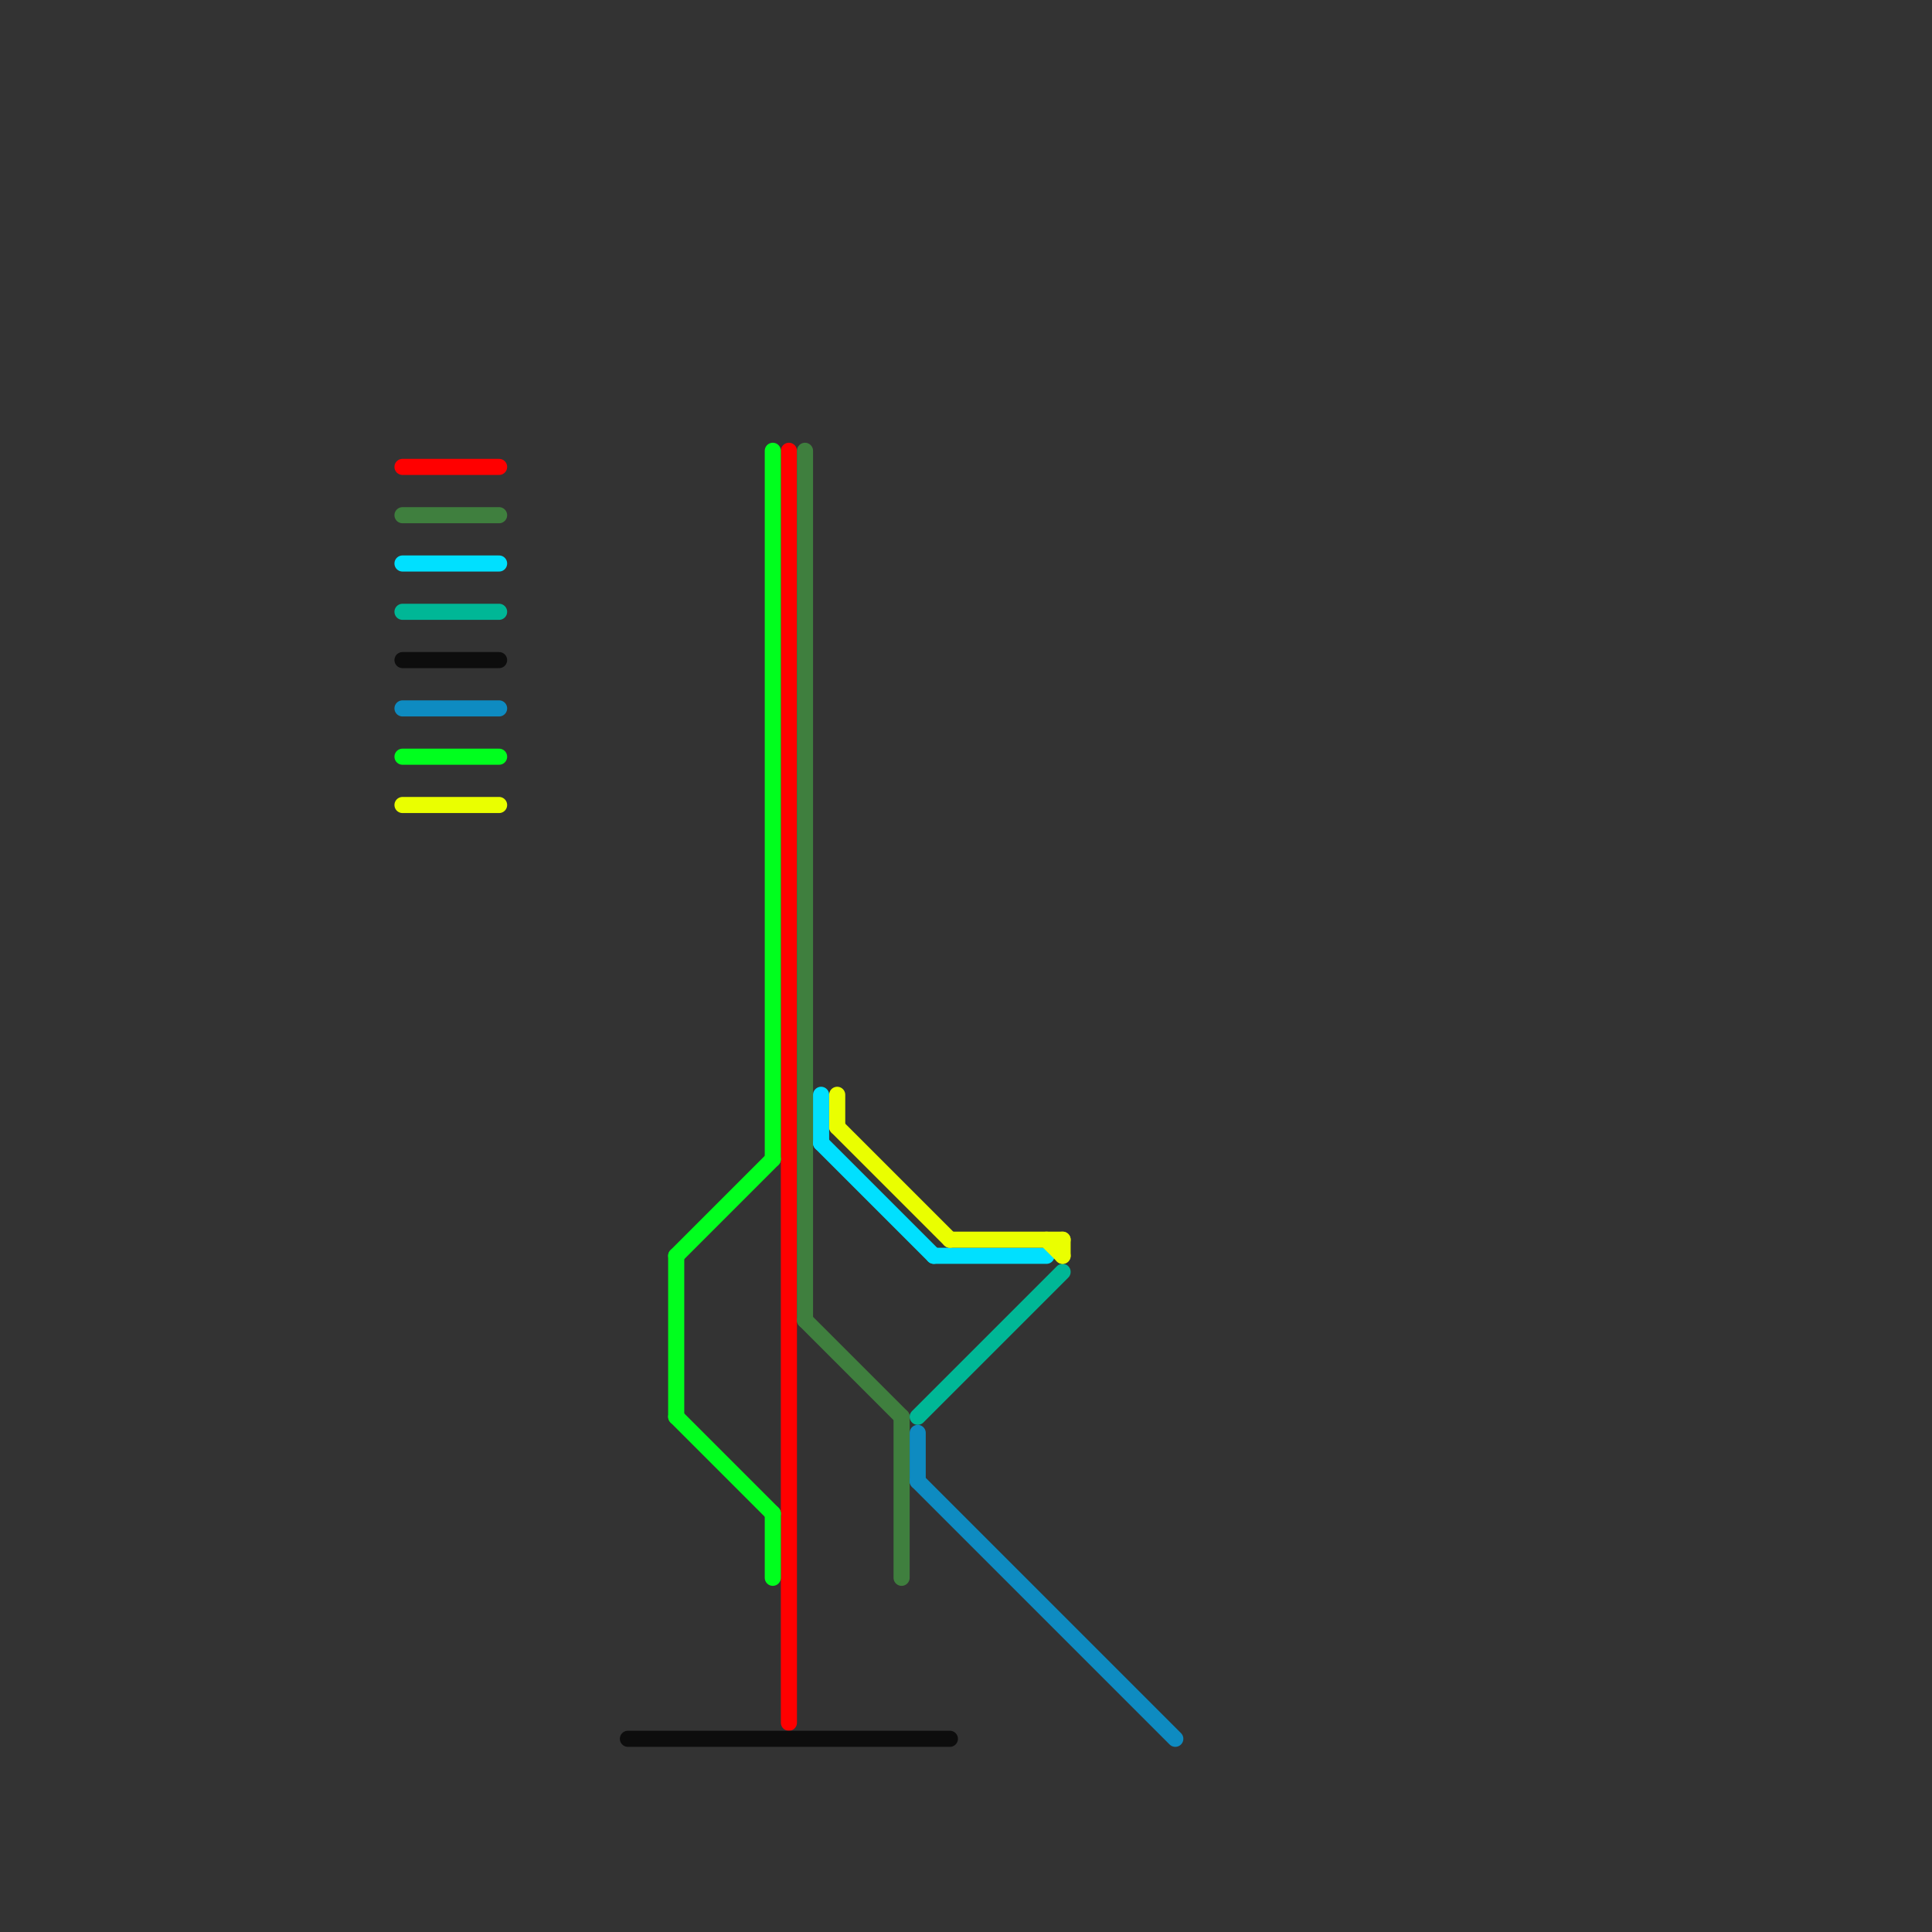 
<svg version="1.1" xmlns="http://www.w3.org/2000/svg" viewBox="0 0 120 120">
<rect x="0" y="0" width="120" height="120" fill="#333333" stroke="none"/>
<style>text { font: 1px Helvetica; font-weight: 600; white-space: pre; dominant-baseline: central; } line { stroke-width: 1; fill: none; stroke-linecap: round; stroke-linejoin: round; } .c0 { stroke: #ff0000 } .c1 { stroke: #3f7f3e } .c2 { stroke: #00e0ff } .c3 { stroke: #00b796 } .c4 { stroke: #0d0d0d } .c5 { stroke: #0e8bc1 } .c6 { stroke: #00ff1e } .c7 { stroke: #eaff00 }</style><defs><g id="wm-xf"><circle r="1.2" fill="#000"/><circle r="0.9" fill="#fff"/><circle r="0.6" fill="#000"/><circle r="0.3" fill="#fff"/></g><g id="wm"><circle r="0.6" fill="#000"/><circle r="0.3" fill="#fff"/></g></defs><line class="c0" x1="49" y1="28" x2="49" y2="107"/><line class="c0" x1="25" y1="29" x2="31" y2="29"/><line class="c1" x1="56" y1="88" x2="56" y2="98"/><line class="c1" x1="50" y1="82" x2="56" y2="88"/><line class="c1" x1="25" y1="32" x2="31" y2="32"/><line class="c1" x1="50" y1="28" x2="50" y2="82"/><line class="c2" x1="51" y1="71" x2="58" y2="78"/><line class="c2" x1="58" y1="78" x2="65" y2="78"/><line class="c2" x1="25" y1="35" x2="31" y2="35"/><line class="c2" x1="51" y1="68" x2="51" y2="71"/><line class="c3" x1="57" y1="88" x2="66" y2="79"/><line class="c3" x1="25" y1="38" x2="31" y2="38"/><line class="c4" x1="39" y1="108" x2="59" y2="108"/><line class="c4" x1="25" y1="41" x2="31" y2="41"/><line class="c5" x1="57" y1="92" x2="73" y2="108"/><line class="c5" x1="57" y1="89" x2="57" y2="92"/><line class="c5" x1="25" y1="44" x2="31" y2="44"/><line class="c6" x1="48" y1="94" x2="48" y2="98"/><line class="c6" x1="42" y1="88" x2="48" y2="94"/><line class="c6" x1="42" y1="78" x2="48" y2="72"/><line class="c6" x1="25" y1="47" x2="31" y2="47"/><line class="c6" x1="48" y1="28" x2="48" y2="72"/><line class="c6" x1="42" y1="78" x2="42" y2="88"/><line class="c7" x1="66" y1="77" x2="66" y2="78"/><line class="c7" x1="52" y1="70" x2="59" y2="77"/><line class="c7" x1="65" y1="77" x2="66" y2="78"/><line class="c7" x1="25" y1="50" x2="31" y2="50"/><line class="c7" x1="52" y1="68" x2="52" y2="70"/><line class="c7" x1="59" y1="77" x2="66" y2="77"/>
</svg>
